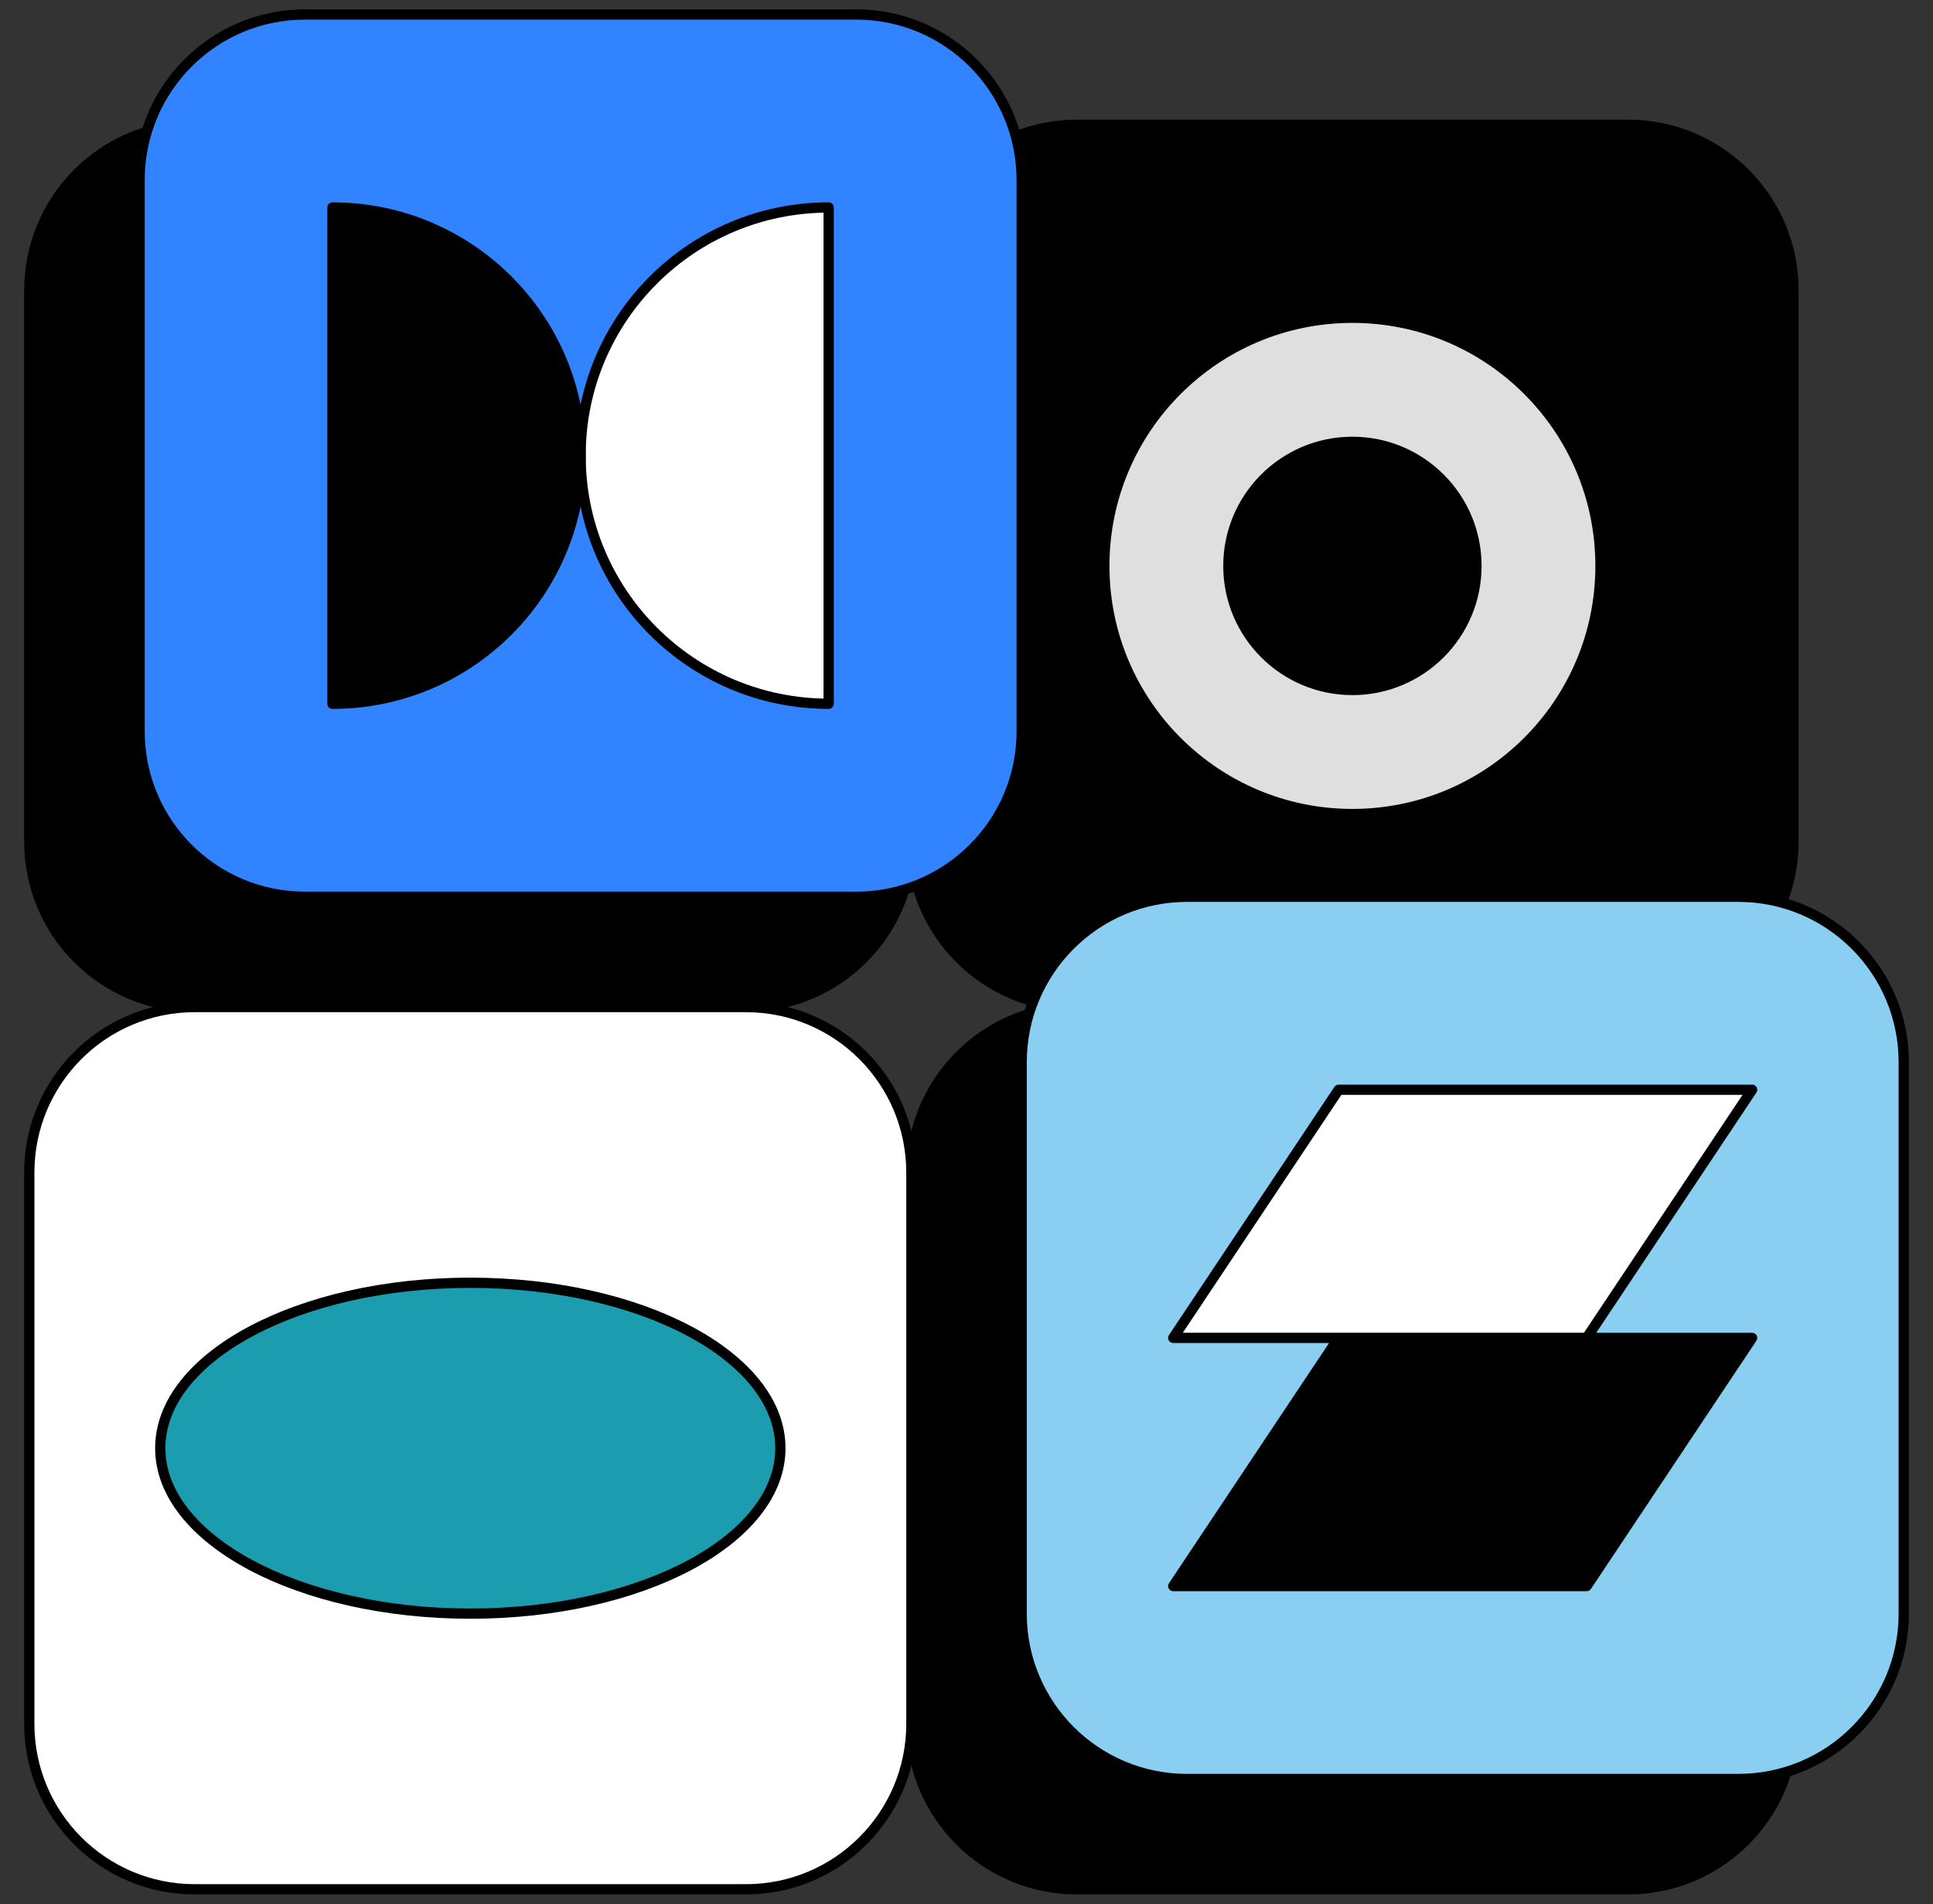 <svg width="66" height="65" viewBox="0 0 66 65" fill="none" xmlns="http://www.w3.org/2000/svg">
<rect x="0" y="0" width="66" height="65" fill="#333333" stroke="none"/>
<path d="M55.59 34.378H36.766C33.647 34.378 31.119 36.906 31.119 40.025V58.848C31.119 61.967 33.647 64.495 36.766 64.495H55.59C58.708 64.495 61.237 61.967 61.237 58.848V40.025C61.237 36.906 58.708 34.378 55.59 34.378Z" fill="black" stroke="black" stroke-width="0.35" stroke-linecap="round" stroke-linejoin="round"/>
<path d="M25.471 4.26H6.647C3.528 4.26 1 6.788 1 9.907V28.73C1 31.849 3.528 34.377 6.647 34.377H25.471C28.59 34.377 31.118 31.849 31.118 28.73V9.907C31.118 6.788 28.59 4.26 25.471 4.26Z" fill="black" stroke="black" stroke-width="0.35" stroke-linecap="round" stroke-linejoin="round"/>
<path d="M55.59 4.26H36.766C33.647 4.26 31.119 6.788 31.119 9.907V28.73C31.119 31.849 33.647 34.377 36.766 34.377H55.59C58.708 34.377 61.237 31.849 61.237 28.73V9.907C61.237 6.788 58.708 4.26 55.59 4.26Z" fill="black" stroke="black" stroke-width="0.35" stroke-linecap="round" stroke-linejoin="round"/>
<path d="M59.354 30.613H40.53C37.411 30.613 34.883 33.141 34.883 36.26V55.083C34.883 58.202 37.411 60.73 40.53 60.73H59.354C62.472 60.73 65.001 58.202 65.001 55.083V36.26C65.001 33.141 62.472 30.613 59.354 30.613Z" fill="#8ACFF1" stroke="black" stroke-width="0.35" stroke-linecap="round" stroke-linejoin="round"/>
<path d="M29.237 0.495H10.413C7.294 0.495 4.766 3.024 4.766 6.142V24.966C4.766 28.084 7.294 30.613 10.413 30.613H29.237C32.356 30.613 34.884 28.084 34.884 24.966V6.142C34.884 3.024 32.356 0.495 29.237 0.495Z" fill="#3283FF" stroke="black" stroke-width="0.35" stroke-linecap="round" stroke-linejoin="round"/>
<path d="M37.706 19.319C37.706 23.998 41.497 27.789 46.177 27.789C50.856 27.789 54.647 23.998 54.647 19.319C54.647 14.639 50.856 10.848 46.177 10.848C41.497 10.848 37.706 14.639 37.706 19.319ZM41.941 19.319C41.941 16.981 43.839 15.083 46.177 15.083C48.515 15.083 50.412 16.981 50.412 19.319C50.412 21.657 48.515 23.554 46.177 23.554C43.839 23.554 41.941 21.657 41.941 19.319Z" fill="#DFDFDF" stroke="black" stroke-width="0.35" stroke-linecap="round" stroke-linejoin="round"/>
<path d="M54.176 54.143L59.824 45.672H45.706L40.059 54.143H54.176Z" fill="black" stroke="black" stroke-width="0.35" stroke-linecap="round" stroke-linejoin="round"/>
<path d="M45.706 37.201L40.059 45.671H54.176L59.824 37.201H45.706Z" fill="white" stroke="black" stroke-width="0.35" stroke-linecap="round" stroke-linejoin="round"/>
<path d="M25.471 34.378H6.647C3.528 34.378 1 36.906 1 40.025V58.848C1 61.967 3.528 64.495 6.647 64.495H25.471C28.59 64.495 31.118 61.967 31.118 58.848V40.025C31.118 36.906 28.59 34.378 25.471 34.378Z" fill="white" stroke="black" stroke-width="0.35" stroke-linecap="round" stroke-linejoin="round"/>
<path d="M16.058 55.084C21.905 55.084 26.645 52.556 26.645 49.437C26.645 46.318 21.905 43.79 16.058 43.79C10.211 43.79 5.472 46.318 5.472 49.437C5.472 52.556 10.211 55.084 16.058 55.084Z" fill="#1B9DAF" stroke="black" stroke-width="0.35" stroke-linecap="round" stroke-linejoin="round"/>
<path d="M28.294 7.083C23.614 7.083 19.823 10.874 19.823 15.553C19.823 20.233 23.614 24.024 28.294 24.024V7.083Z" fill="white" stroke="black" stroke-width="0.35" stroke-linecap="round" stroke-linejoin="round"/>
<path d="M11.352 24.024C16.032 24.024 19.823 20.233 19.823 15.553C19.823 10.874 16.032 7.083 11.352 7.083V24.024Z" fill="black" stroke="black" stroke-width="0.35" stroke-linecap="round" stroke-linejoin="round"/>
</svg>
